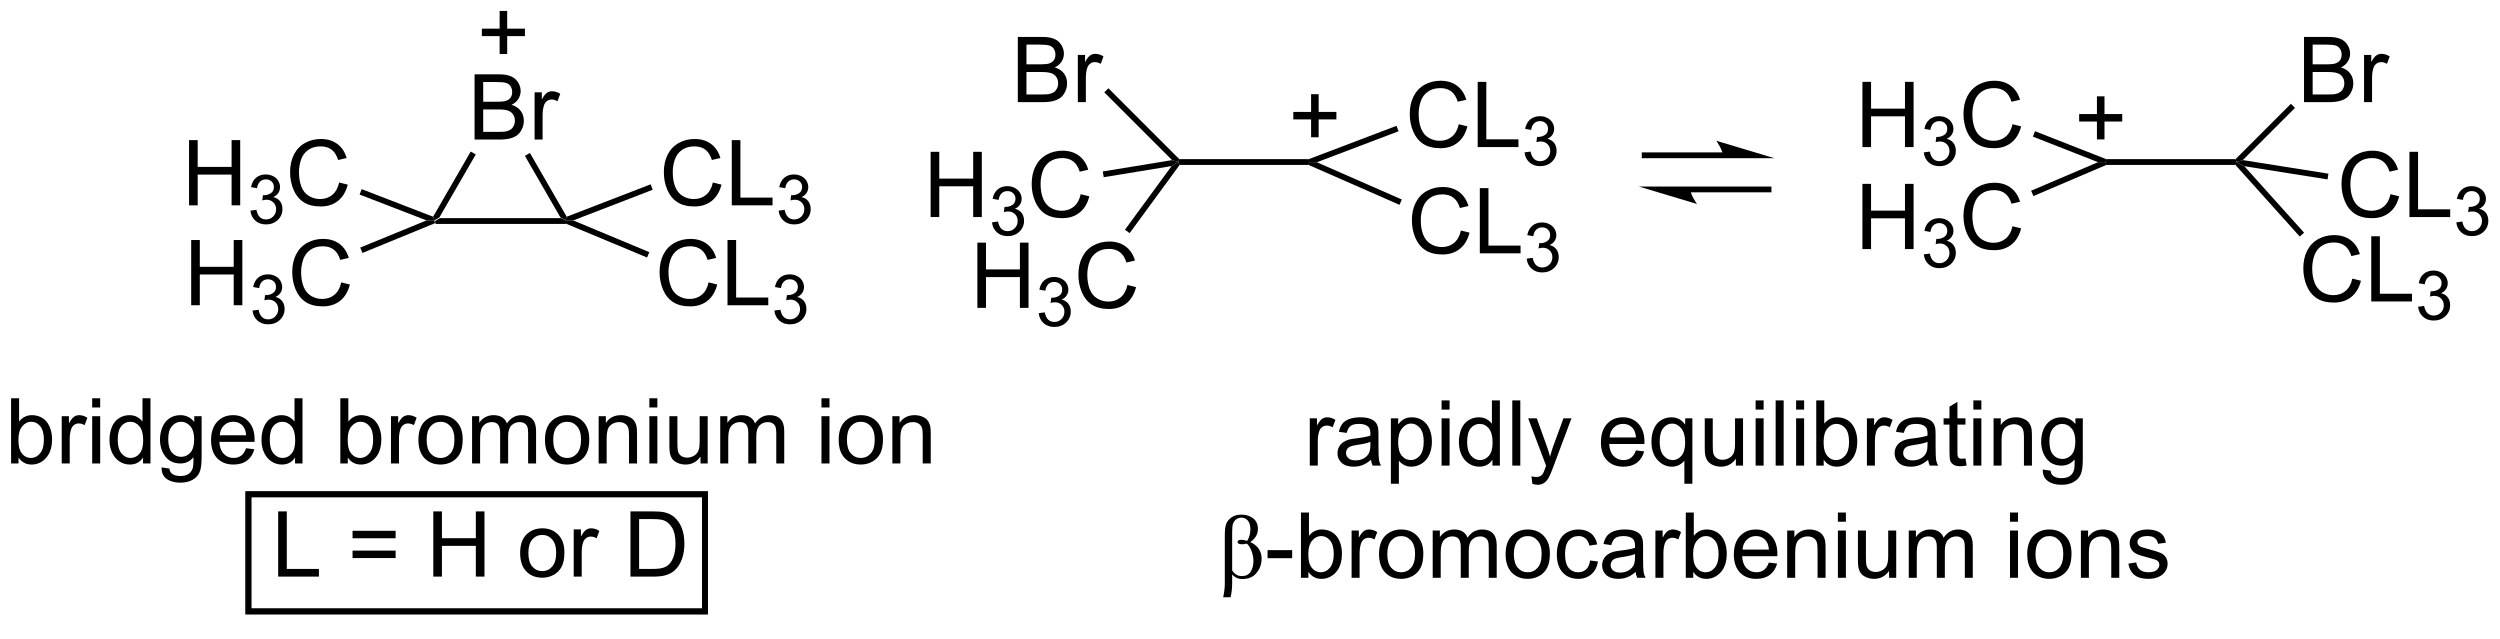 <?xml version="1.0" encoding="UTF-8"?>
<!DOCTYPE svg PUBLIC '-//W3C//DTD SVG 1.0//EN'
          'http://www.w3.org/TR/2001/REC-SVG-20010904/DTD/svg10.dtd'>
<svg stroke-dasharray="none" shape-rendering="auto" xmlns="http://www.w3.org/2000/svg" font-family="'Dialog'" text-rendering="auto" width="90" fill-opacity="1" color-interpolation="auto" color-rendering="auto" preserveAspectRatio="xMidYMid meet" font-size="12px" viewBox="0 0 90 23" fill="black" xmlns:xlink="http://www.w3.org/1999/xlink" stroke="black" image-rendering="auto" stroke-miterlimit="10" stroke-linecap="square" stroke-linejoin="miter" font-style="normal" stroke-width="1" height="23" stroke-dashoffset="0" font-weight="normal" stroke-opacity="1"
><!--Generated by the Batik Graphics2D SVG Generator--><defs id="genericDefs"
  /><g
  ><defs id="defs1"
    ><clipPath clipPathUnits="userSpaceOnUse" id="clipPath1"
      ><path d="M1.171 3.193 L226.907 3.193 L226.907 59.69 L1.171 59.69 L1.171 3.193 Z"
      /></clipPath
      ><clipPath clipPathUnits="userSpaceOnUse" id="clipPath2"
      ><path d="M2.198 52.254 L2.198 107.181 L221.657 107.181 L221.657 52.254 Z"
      /></clipPath
    ></defs
    ><g transform="scale(0.399,0.399) translate(-1.171,-3.193) matrix(1.029,0,0,1.029,-1.09,-50.556)"
    ><path d="M40.388 71.868 L40.337 71.613 L40.779 71.358 L51.404 71.358 L51.846 71.613 L51.795 71.868 Z" stroke="none" clip-path="url(#clipPath2)"
    /></g
    ><g transform="matrix(0.41,0,0,0.41,-0.901,-21.43)"
    ><path d="M18.797 70.298 L18.797 64.571 L19.555 64.571 L19.555 66.923 L22.532 66.923 L22.532 64.571 L23.289 64.571 L23.289 70.298 L22.532 70.298 L22.532 67.597 L19.555 67.597 L19.555 70.298 L18.797 70.298 Z" stroke="none" clip-path="url(#clipPath2)"
    /></g
    ><g transform="matrix(0.41,0,0,0.41,-0.901,-21.43)"
    ><path d="M24.186 70.763 L24.713 70.693 Q24.805 71.142 25.022 71.339 Q25.24 71.537 25.555 71.537 Q25.926 71.537 26.182 71.279 Q26.44 71.021 26.44 70.64 Q26.44 70.277 26.201 70.043 Q25.965 69.806 25.598 69.806 Q25.449 69.806 25.227 69.865 L25.285 69.402 Q25.338 69.408 25.369 69.408 Q25.707 69.408 25.977 69.232 Q26.246 69.056 26.246 68.689 Q26.246 68.4 26.049 68.21 Q25.854 68.019 25.543 68.019 Q25.235 68.019 25.029 68.213 Q24.824 68.406 24.766 68.793 L24.238 68.699 Q24.336 68.168 24.678 67.876 Q25.022 67.585 25.532 67.585 Q25.883 67.585 26.178 67.736 Q26.475 67.886 26.631 68.148 Q26.787 68.408 26.787 68.701 Q26.787 68.98 26.637 69.209 Q26.488 69.437 26.195 69.572 Q26.576 69.66 26.787 69.937 Q26.998 70.213 26.998 70.629 Q26.998 71.191 26.588 71.584 Q26.178 71.974 25.551 71.974 Q24.986 71.974 24.611 71.638 Q24.238 71.3 24.186 70.763 Z" stroke="none" clip-path="url(#clipPath2)"
    /></g
    ><g transform="matrix(0.41,0,0,0.41,-0.901,-21.43)"
    ><path d="M31.974 68.29 L32.732 68.48 Q32.495 69.415 31.875 69.907 Q31.255 70.397 30.362 70.397 Q29.435 70.397 28.854 70.019 Q28.276 69.642 27.971 68.928 Q27.669 68.212 27.669 67.392 Q27.669 66.496 28.01 65.832 Q28.354 65.165 28.984 64.819 Q29.614 64.472 30.372 64.472 Q31.232 64.472 31.818 64.91 Q32.404 65.347 32.635 66.142 L31.888 66.316 Q31.69 65.691 31.31 65.407 Q30.932 65.121 30.357 65.121 Q29.698 65.121 29.253 65.439 Q28.81 65.754 28.63 66.288 Q28.45 66.821 28.45 67.386 Q28.45 68.118 28.664 68.663 Q28.878 69.207 29.325 69.478 Q29.776 69.746 30.299 69.746 Q30.935 69.746 31.375 69.379 Q31.818 69.011 31.974 68.29 Z" stroke="none" clip-path="url(#clipPath2)"
    /></g
    ><g transform="matrix(0.41,0,0,0.41,-0.901,-21.43)"
    ><path d="M40.225 71.297 L40.337 71.613 L39.648 71.621 L33.773 69.352 L33.956 68.876 Z" stroke="none" clip-path="url(#clipPath2)"
    /></g
    ><g transform="matrix(0.41,0,0,0.41,-0.901,-21.43)"
    ><path d="M18.985 79.07 L18.985 73.344 L19.742 73.344 L19.742 75.695 L22.719 75.695 L22.719 73.344 L23.477 73.344 L23.477 79.07 L22.719 79.07 L22.719 76.37 L19.742 76.37 L19.742 79.07 L18.985 79.07 Z" stroke="none" clip-path="url(#clipPath2)"
    /></g
    ><g transform="matrix(0.41,0,0,0.41,-0.901,-21.43)"
    ><path d="M24.373 79.535 L24.901 79.465 Q24.992 79.914 25.209 80.112 Q25.428 80.309 25.742 80.309 Q26.113 80.309 26.369 80.051 Q26.627 79.793 26.627 79.412 Q26.627 79.049 26.389 78.815 Q26.152 78.578 25.785 78.578 Q25.637 78.578 25.414 78.637 L25.473 78.174 Q25.526 78.18 25.557 78.18 Q25.895 78.18 26.164 78.004 Q26.434 77.828 26.434 77.461 Q26.434 77.172 26.236 76.983 Q26.041 76.791 25.731 76.791 Q25.422 76.791 25.217 76.985 Q25.012 77.178 24.953 77.565 L24.426 77.471 Q24.524 76.94 24.865 76.649 Q25.209 76.358 25.719 76.358 Q26.07 76.358 26.365 76.508 Q26.662 76.658 26.819 76.92 Q26.975 77.18 26.975 77.473 Q26.975 77.752 26.824 77.981 Q26.676 78.209 26.383 78.344 Q26.764 78.432 26.975 78.709 Q27.186 78.985 27.186 79.401 Q27.186 79.963 26.776 80.356 Q26.365 80.746 25.738 80.746 Q25.174 80.746 24.799 80.41 Q24.426 80.072 24.373 79.535 Z" stroke="none" clip-path="url(#clipPath2)"
    /></g
    ><g transform="matrix(0.41,0,0,0.41,-0.901,-21.43)"
    ><path d="M32.161 77.062 L32.919 77.252 Q32.682 78.187 32.062 78.68 Q31.443 79.169 30.549 79.169 Q29.622 79.169 29.041 78.791 Q28.463 78.414 28.159 77.7 Q27.857 76.984 27.857 76.164 Q27.857 75.268 28.198 74.604 Q28.541 73.937 29.172 73.591 Q29.802 73.245 30.56 73.245 Q31.419 73.245 32.005 73.682 Q32.591 74.12 32.823 74.914 L32.075 75.088 Q31.878 74.463 31.497 74.18 Q31.12 73.893 30.544 73.893 Q29.885 73.893 29.44 74.211 Q28.997 74.526 28.818 75.06 Q28.638 75.594 28.638 76.159 Q28.638 76.89 28.851 77.435 Q29.065 77.979 29.513 78.25 Q29.963 78.518 30.487 78.518 Q31.122 78.518 31.562 78.151 Q32.005 77.784 32.161 77.062 Z" stroke="none" clip-path="url(#clipPath2)"
    /></g
    ><g transform="matrix(0.41,0,0,0.41,-0.901,-21.43)"
    ><path d="M39.648 71.621 L40.337 71.613 L40.388 71.868 L34.02 74.48 L33.827 74.008 Z" stroke="none" clip-path="url(#clipPath2)"
    /></g
    ><g transform="matrix(0.41,0,0,0.41,-0.901,-21.43)"
    ><path d="M64.791 68.29 L65.549 68.48 Q65.312 69.415 64.692 69.907 Q64.073 70.397 63.179 70.397 Q62.252 70.397 61.672 70.019 Q61.093 69.642 60.789 68.928 Q60.487 68.212 60.487 67.392 Q60.487 66.496 60.828 65.832 Q61.172 65.165 61.802 64.819 Q62.432 64.472 63.19 64.472 Q64.049 64.472 64.635 64.91 Q65.221 65.347 65.453 66.142 L64.705 66.316 Q64.507 65.691 64.127 65.407 Q63.75 65.121 63.174 65.121 Q62.515 65.121 62.07 65.439 Q61.627 65.754 61.448 66.288 Q61.268 66.821 61.268 67.386 Q61.268 68.118 61.481 68.663 Q61.695 69.207 62.143 69.478 Q62.593 69.746 63.117 69.746 Q63.752 69.746 64.192 69.379 Q64.635 69.011 64.791 68.29 ZM66.451 70.298 L66.451 64.571 L67.209 64.571 L67.209 69.621 L70.03 69.621 L70.03 70.298 L66.451 70.298 Z" stroke="none" clip-path="url(#clipPath2)"
    /></g
    ><g transform="matrix(0.41,0,0,0.41,-0.901,-21.43)"
    ><path d="M70.567 70.763 L71.094 70.693 Q71.186 71.142 71.403 71.339 Q71.621 71.537 71.936 71.537 Q72.307 71.537 72.563 71.279 Q72.821 71.021 72.821 70.64 Q72.821 70.277 72.582 70.043 Q72.346 69.806 71.979 69.806 Q71.83 69.806 71.608 69.865 L71.666 69.402 Q71.719 69.408 71.75 69.408 Q72.088 69.408 72.358 69.232 Q72.627 69.056 72.627 68.689 Q72.627 68.4 72.43 68.21 Q72.235 68.019 71.924 68.019 Q71.615 68.019 71.41 68.213 Q71.205 68.406 71.147 68.793 L70.619 68.699 Q70.717 68.168 71.059 67.876 Q71.403 67.585 71.912 67.585 Q72.264 67.585 72.559 67.736 Q72.856 67.886 73.012 68.148 Q73.168 68.408 73.168 68.701 Q73.168 68.98 73.018 69.209 Q72.869 69.437 72.576 69.572 Q72.957 69.66 73.168 69.937 Q73.379 70.213 73.379 70.629 Q73.379 71.191 72.969 71.584 Q72.559 71.974 71.932 71.974 Q71.367 71.974 70.992 71.638 Q70.619 71.3 70.567 70.763 Z" stroke="none" clip-path="url(#clipPath2)"
    /></g
    ><g transform="matrix(0.41,0,0,0.41,-0.901,-21.43)"
    ><path d="M52.531 71.623 L51.846 71.613 L51.958 71.297 L59.326 68.453 L59.51 68.929 Z" stroke="none" clip-path="url(#clipPath2)"
    /></g
    ><g transform="matrix(0.41,0,0,0.41,-0.901,-21.43)"
    ><path d="M64.416 77.062 L65.174 77.252 Q64.937 78.187 64.317 78.68 Q63.698 79.169 62.804 79.169 Q61.877 79.169 61.297 78.791 Q60.718 78.414 60.414 77.7 Q60.112 76.984 60.112 76.164 Q60.112 75.268 60.453 74.604 Q60.797 73.937 61.427 73.591 Q62.057 73.245 62.815 73.245 Q63.674 73.245 64.26 73.682 Q64.846 74.12 65.078 74.914 L64.33 75.088 Q64.132 74.463 63.752 74.18 Q63.375 73.893 62.799 73.893 Q62.14 73.893 61.695 74.211 Q61.252 74.526 61.073 75.06 Q60.893 75.594 60.893 76.159 Q60.893 76.89 61.106 77.435 Q61.32 77.979 61.768 78.25 Q62.218 78.518 62.742 78.518 Q63.377 78.518 63.817 78.151 Q64.26 77.784 64.416 77.062 ZM66.076 79.07 L66.076 73.344 L66.834 73.344 L66.834 78.393 L69.655 78.393 L69.655 79.07 L66.076 79.07 Z" stroke="none" clip-path="url(#clipPath2)"
    /></g
    ><g transform="matrix(0.41,0,0,0.41,-0.901,-21.43)"
    ><path d="M70.192 79.535 L70.719 79.465 Q70.811 79.914 71.028 80.112 Q71.246 80.309 71.561 80.309 Q71.932 80.309 72.188 80.051 Q72.446 79.793 72.446 79.412 Q72.446 79.049 72.207 78.815 Q71.971 78.578 71.604 78.578 Q71.455 78.578 71.233 78.637 L71.291 78.174 Q71.344 78.18 71.375 78.18 Q71.713 78.18 71.983 78.004 Q72.252 77.828 72.252 77.461 Q72.252 77.172 72.055 76.983 Q71.86 76.791 71.549 76.791 Q71.24 76.791 71.035 76.985 Q70.83 77.178 70.772 77.565 L70.244 77.471 Q70.342 76.94 70.684 76.649 Q71.028 76.358 71.537 76.358 Q71.889 76.358 72.184 76.508 Q72.481 76.658 72.637 76.92 Q72.793 77.18 72.793 77.473 Q72.793 77.752 72.643 77.981 Q72.494 78.209 72.201 78.344 Q72.582 78.432 72.793 78.709 Q73.004 78.985 73.004 79.401 Q73.004 79.963 72.594 80.356 Q72.184 80.746 71.557 80.746 Q70.992 80.746 70.617 80.41 Q70.244 80.072 70.192 79.535 Z" stroke="none" clip-path="url(#clipPath2)"
    /></g
    ><g transform="matrix(0.41,0,0,0.41,-0.901,-21.43)"
    ><path d="M51.795 71.868 L51.846 71.613 L52.531 71.623 L59.211 74.409 L59.014 74.88 Z" stroke="none" clip-path="url(#clipPath2)"
    /></g
    ><g transform="matrix(0.41,0,0,0.41,-0.901,-21.43)"
    ><path d="M43.867 64.522 L43.867 58.796 L46.015 58.796 Q46.672 58.796 47.068 58.97 Q47.466 59.142 47.69 59.504 Q47.914 59.866 47.914 60.259 Q47.914 60.627 47.713 60.952 Q47.515 61.275 47.114 61.475 Q47.633 61.627 47.911 61.994 Q48.193 62.361 48.193 62.861 Q48.193 63.265 48.021 63.611 Q47.851 63.955 47.601 64.142 Q47.351 64.33 46.974 64.426 Q46.599 64.522 46.052 64.522 L43.867 64.522 ZM44.625 61.202 L45.864 61.202 Q46.367 61.202 46.586 61.134 Q46.875 61.048 47.021 60.85 Q47.169 60.65 47.169 60.35 Q47.169 60.064 47.031 59.848 Q46.896 59.632 46.64 59.551 Q46.388 59.47 45.771 59.47 L44.625 59.47 L44.625 61.202 ZM44.625 63.845 L46.052 63.845 Q46.419 63.845 46.568 63.819 Q46.828 63.772 47.002 63.663 Q47.179 63.554 47.291 63.345 Q47.406 63.134 47.406 62.861 Q47.406 62.541 47.242 62.306 Q47.078 62.069 46.786 61.973 Q46.497 61.877 45.95 61.877 L44.625 61.877 L44.625 63.845 ZM49.138 64.522 L49.138 60.374 L49.771 60.374 L49.771 61.002 Q50.013 60.562 50.216 60.421 Q50.422 60.28 50.669 60.28 Q51.023 60.28 51.39 60.507 L51.148 61.158 Q50.89 61.007 50.633 61.007 Q50.403 61.007 50.218 61.145 Q50.036 61.283 49.958 61.53 Q49.841 61.905 49.841 62.35 L49.841 64.522 L49.138 64.522 Z" stroke="none" clip-path="url(#clipPath2)"
    /></g
    ><g transform="matrix(0.41,0,0,0.41,-0.901,-21.43)"
    ><path d="M40.779 71.358 L40.337 71.613 L40.225 71.297 L43.53 65.575 L43.972 65.83 Z" stroke="none" clip-path="url(#clipPath2)"
    /></g
    ><g transform="matrix(0.41,0,0,0.41,-0.901,-21.43)"
    ><path d="M51.958 71.297 L51.846 71.613 L51.404 71.358 L48.285 65.954 L48.727 65.699 Z" stroke="none" clip-path="url(#clipPath2)"
    /></g
    ><g transform="matrix(0.41,0,0,0.41,-0.901,-21.43)"
    ><path d="M105.773 66.753 L105.644 66.498 L105.749 66.243 L117.106 66.243 L117.153 66.498 L117.099 66.753 Z" stroke="none" clip-path="url(#clipPath2)"
    /></g
    ><g transform="matrix(0.41,0,0,0.41,-0.901,-21.43)"
    ><path d="M130.285 63.175 L131.043 63.365 Q130.806 64.3 130.186 64.792 Q129.567 65.282 128.673 65.282 Q127.746 65.282 127.165 64.904 Q126.587 64.526 126.283 63.813 Q125.981 63.097 125.981 62.276 Q125.981 61.38 126.322 60.717 Q126.665 60.05 127.296 59.703 Q127.926 59.357 128.684 59.357 Q129.543 59.357 130.129 59.795 Q130.715 60.232 130.947 61.026 L130.199 61.201 Q130.001 60.576 129.621 60.292 Q129.244 60.005 128.668 60.005 Q128.009 60.005 127.564 60.323 Q127.121 60.638 126.942 61.172 Q126.762 61.706 126.762 62.271 Q126.762 63.003 126.975 63.547 Q127.189 64.091 127.637 64.362 Q128.087 64.63 128.611 64.63 Q129.246 64.63 129.686 64.263 Q130.129 63.896 130.285 63.175 ZM131.946 65.183 L131.946 59.456 L132.703 59.456 L132.703 64.505 L135.524 64.505 L135.524 65.183 L131.946 65.183 Z" stroke="none" clip-path="url(#clipPath2)"
    /></g
    ><g transform="matrix(0.41,0,0,0.41,-0.901,-21.43)"
    ><path d="M136.061 65.648 L136.588 65.578 Q136.68 66.027 136.897 66.224 Q137.115 66.421 137.43 66.421 Q137.801 66.421 138.057 66.163 Q138.315 65.906 138.315 65.525 Q138.315 65.162 138.076 64.927 Q137.84 64.691 137.473 64.691 Q137.324 64.691 137.102 64.749 L137.16 64.287 Q137.213 64.292 137.244 64.292 Q137.582 64.292 137.852 64.117 Q138.121 63.941 138.121 63.574 Q138.121 63.285 137.924 63.095 Q137.729 62.904 137.418 62.904 Q137.11 62.904 136.905 63.097 Q136.699 63.29 136.641 63.677 L136.113 63.583 Q136.211 63.052 136.553 62.761 Q136.897 62.47 137.406 62.47 Q137.758 62.47 138.053 62.62 Q138.35 62.771 138.506 63.033 Q138.662 63.292 138.662 63.585 Q138.662 63.865 138.512 64.093 Q138.363 64.322 138.071 64.456 Q138.451 64.544 138.662 64.822 Q138.873 65.097 138.873 65.513 Q138.873 66.076 138.463 66.468 Q138.053 66.859 137.426 66.859 Q136.862 66.859 136.487 66.523 Q136.113 66.185 136.061 65.648 Z" stroke="none" clip-path="url(#clipPath2)"
    /></g
    ><g transform="matrix(0.41,0,0,0.41,-0.901,-21.43)"
    ><path d="M117.826 66.515 L117.153 66.498 L117.106 66.243 L124.818 63.316 L124.999 63.793 Z" stroke="none" clip-path="url(#clipPath2)"
    /></g
    ><g transform="matrix(0.41,0,0,0.41,-0.901,-21.43)"
    ><path d="M130.473 72.506 L131.231 72.696 Q130.994 73.631 130.374 74.123 Q129.754 74.612 128.861 74.612 Q127.934 74.612 127.353 74.235 Q126.775 73.857 126.47 73.144 Q126.168 72.427 126.168 71.607 Q126.168 70.711 126.509 70.047 Q126.853 69.381 127.483 69.034 Q128.113 68.688 128.871 68.688 Q129.731 68.688 130.317 69.125 Q130.903 69.563 131.134 70.357 L130.387 70.532 Q130.189 69.907 129.809 69.623 Q129.431 69.336 128.856 69.336 Q128.197 69.336 127.751 69.654 Q127.309 69.969 127.129 70.503 Q126.949 71.037 126.949 71.602 Q126.949 72.334 127.163 72.878 Q127.376 73.422 127.824 73.693 Q128.275 73.961 128.798 73.961 Q129.434 73.961 129.874 73.594 Q130.317 73.227 130.473 72.506 ZM132.133 74.513 L132.133 68.787 L132.891 68.787 L132.891 73.836 L135.711 73.836 L135.711 74.513 L132.133 74.513 Z" stroke="none" clip-path="url(#clipPath2)"
    /></g
    ><g transform="matrix(0.41,0,0,0.41,-0.901,-21.43)"
    ><path d="M136.248 74.979 L136.776 74.908 Q136.867 75.358 137.084 75.555 Q137.303 75.752 137.617 75.752 Q137.988 75.752 138.244 75.494 Q138.502 75.237 138.502 74.856 Q138.502 74.492 138.264 74.258 Q138.028 74.022 137.66 74.022 Q137.512 74.022 137.289 74.08 L137.348 73.617 Q137.401 73.623 137.432 73.623 Q137.77 73.623 138.039 73.447 Q138.309 73.272 138.309 72.904 Q138.309 72.615 138.112 72.426 Q137.916 72.234 137.606 72.234 Q137.297 72.234 137.092 72.428 Q136.887 72.621 136.828 73.008 L136.301 72.914 Q136.399 72.383 136.74 72.092 Q137.084 71.801 137.594 71.801 Q137.946 71.801 138.24 71.951 Q138.537 72.102 138.694 72.363 Q138.85 72.623 138.85 72.916 Q138.85 73.195 138.699 73.424 Q138.551 73.653 138.258 73.787 Q138.639 73.875 138.85 74.153 Q139.061 74.428 139.061 74.844 Q139.061 75.406 138.651 75.799 Q138.24 76.19 137.613 76.19 Q137.049 76.19 136.674 75.854 Q136.301 75.516 136.248 74.979 Z" stroke="none" clip-path="url(#clipPath2)"
    /></g
    ><g transform="matrix(0.41,0,0,0.41,-0.901,-21.43)"
    ><path d="M117.099 66.753 L117.153 66.498 L117.826 66.515 L125.286 69.787 L125.081 70.254 Z" stroke="none" clip-path="url(#clipPath2)"
    /></g
    ><g transform="matrix(0.41,0,0,0.41,-0.901,-21.43)"
    ><path d="M88.015 79.3 L88.015 73.573 L88.773 73.573 L88.773 75.925 L91.75 75.925 L91.75 73.573 L92.507 73.573 L92.507 79.3 L91.75 79.3 L91.75 76.599 L88.773 76.599 L88.773 79.3 L88.015 79.3 Z" stroke="none" clip-path="url(#clipPath2)"
    /></g
    ><g transform="matrix(0.41,0,0,0.41,-0.901,-21.43)"
    ><path d="M93.404 79.765 L93.931 79.695 Q94.023 80.144 94.24 80.341 Q94.459 80.538 94.773 80.538 Q95.144 80.538 95.4 80.281 Q95.658 80.023 95.658 79.642 Q95.658 79.279 95.419 79.044 Q95.183 78.808 94.816 78.808 Q94.668 78.808 94.445 78.867 L94.504 78.404 Q94.556 78.41 94.587 78.41 Q94.925 78.41 95.195 78.234 Q95.464 78.058 95.464 77.691 Q95.464 77.402 95.267 77.212 Q95.072 77.021 94.761 77.021 Q94.453 77.021 94.248 77.214 Q94.043 77.408 93.984 77.794 L93.457 77.701 Q93.554 77.169 93.896 76.878 Q94.24 76.587 94.75 76.587 Q95.101 76.587 95.396 76.738 Q95.693 76.888 95.849 77.15 Q96.005 77.41 96.005 77.703 Q96.005 77.982 95.855 78.21 Q95.707 78.439 95.414 78.574 Q95.794 78.662 96.005 78.939 Q96.216 79.214 96.216 79.63 Q96.216 80.193 95.806 80.585 Q95.396 80.976 94.769 80.976 Q94.205 80.976 93.83 80.64 Q93.457 80.302 93.404 79.765 Z" stroke="none" clip-path="url(#clipPath2)"
    /></g
    ><g transform="matrix(0.41,0,0,0.41,-0.901,-21.43)"
    ><path d="M101.192 77.292 L101.95 77.482 Q101.713 78.417 101.093 78.909 Q100.473 79.399 99.58 79.399 Q98.653 79.399 98.072 79.021 Q97.494 78.644 97.189 77.93 Q96.887 77.214 96.887 76.394 Q96.887 75.498 97.228 74.834 Q97.572 74.167 98.202 73.821 Q98.833 73.474 99.59 73.474 Q100.45 73.474 101.036 73.912 Q101.622 74.349 101.853 75.144 L101.106 75.318 Q100.908 74.693 100.528 74.409 Q100.15 74.123 99.575 74.123 Q98.916 74.123 98.471 74.44 Q98.028 74.755 97.848 75.289 Q97.668 75.823 97.668 76.388 Q97.668 77.12 97.882 77.664 Q98.096 78.209 98.543 78.48 Q98.994 78.748 99.517 78.748 Q100.153 78.748 100.593 78.38 Q101.036 78.013 101.192 77.292 Z" stroke="none" clip-path="url(#clipPath2)"
    /></g
    ><g transform="matrix(0.41,0,0,0.41,-0.901,-21.43)"
    ><path d="M105.069 66.851 L105.644 66.498 L105.773 66.753 L101.386 72.739 L100.975 72.438 Z" stroke="none" clip-path="url(#clipPath2)"
    /></g
    ><g transform="matrix(0.41,0,0,0.41,-0.901,-21.43)"
    ><path d="M83.912 71.326 L83.912 65.599 L84.67 65.599 L84.67 67.951 L87.647 67.951 L87.647 65.599 L88.404 65.599 L88.404 71.326 L87.647 71.326 L87.647 68.625 L84.67 68.625 L84.67 71.326 L83.912 71.326 Z" stroke="none" clip-path="url(#clipPath2)"
    /></g
    ><g transform="matrix(0.41,0,0,0.41,-0.901,-21.43)"
    ><path d="M89.301 71.791 L89.828 71.721 Q89.92 72.17 90.137 72.367 Q90.356 72.565 90.67 72.565 Q91.041 72.565 91.297 72.307 Q91.555 72.049 91.555 71.668 Q91.555 71.305 91.317 71.07 Q91.08 70.834 90.713 70.834 Q90.565 70.834 90.342 70.893 L90.401 70.43 Q90.453 70.436 90.485 70.436 Q90.822 70.436 91.092 70.26 Q91.362 70.084 91.362 69.717 Q91.362 69.428 91.164 69.238 Q90.969 69.047 90.658 69.047 Q90.35 69.047 90.145 69.24 Q89.94 69.434 89.881 69.82 L89.354 69.727 Q89.451 69.195 89.793 68.904 Q90.137 68.613 90.647 68.613 Q90.998 68.613 91.293 68.764 Q91.59 68.914 91.746 69.176 Q91.903 69.436 91.903 69.729 Q91.903 70.008 91.752 70.237 Q91.604 70.465 91.311 70.6 Q91.692 70.688 91.903 70.965 Q92.114 71.24 92.114 71.656 Q92.114 72.219 91.703 72.612 Q91.293 73.002 90.666 73.002 Q90.102 73.002 89.727 72.666 Q89.354 72.328 89.301 71.791 Z" stroke="none" clip-path="url(#clipPath2)"
    /></g
    ><g transform="matrix(0.41,0,0,0.41,-0.901,-21.43)"
    ><path d="M97.089 69.318 L97.847 69.508 Q97.61 70.443 96.99 70.935 Q96.37 71.425 95.477 71.425 Q94.55 71.425 93.969 71.047 Q93.391 70.67 93.087 69.956 Q92.784 69.24 92.784 68.42 Q92.784 67.524 93.126 66.86 Q93.469 66.193 94.1 65.847 Q94.73 65.5 95.488 65.5 Q96.347 65.5 96.933 65.938 Q97.519 66.375 97.751 67.17 L97.003 67.344 Q96.805 66.719 96.425 66.435 Q96.047 66.149 95.472 66.149 Q94.813 66.149 94.368 66.466 Q93.925 66.782 93.745 67.316 Q93.566 67.849 93.566 68.414 Q93.566 69.146 93.779 69.691 Q93.993 70.235 94.441 70.506 Q94.891 70.774 95.415 70.774 Q96.05 70.774 96.49 70.407 Q96.933 70.039 97.089 69.318 Z" stroke="none" clip-path="url(#clipPath2)"
    /></g
    ><g transform="matrix(0.41,0,0,0.41,-0.901,-21.43)"
    ><path d="M105.112 66.327 L105.644 66.498 L105.069 66.851 L99.111 67.827 L99.028 67.324 Z" stroke="none" clip-path="url(#clipPath2)"
    /></g
    ><g transform="matrix(0.41,0,0,0.41,-0.901,-21.43)"
    ><path d="M91.567 61.237 L91.567 55.511 L93.715 55.511 Q94.372 55.511 94.767 55.685 Q95.166 55.857 95.39 56.219 Q95.614 56.581 95.614 56.974 Q95.614 57.342 95.413 57.667 Q95.215 57.99 94.814 58.191 Q95.333 58.342 95.611 58.709 Q95.892 59.076 95.892 59.576 Q95.892 59.98 95.721 60.326 Q95.551 60.67 95.301 60.857 Q95.051 61.045 94.674 61.141 Q94.299 61.237 93.752 61.237 L91.567 61.237 ZM92.325 57.917 L93.564 57.917 Q94.067 57.917 94.286 57.849 Q94.575 57.764 94.721 57.566 Q94.869 57.365 94.869 57.066 Q94.869 56.779 94.731 56.563 Q94.596 56.347 94.34 56.266 Q94.088 56.185 93.471 56.185 L92.325 56.185 L92.325 57.917 ZM92.325 60.56 L93.752 60.56 Q94.119 60.56 94.267 60.534 Q94.528 60.487 94.702 60.378 Q94.879 60.269 94.991 60.06 Q95.106 59.849 95.106 59.576 Q95.106 59.256 94.942 59.021 Q94.778 58.784 94.486 58.688 Q94.197 58.592 93.65 58.592 L92.325 58.592 L92.325 60.56 ZM96.838 61.237 L96.838 57.089 L97.471 57.089 L97.471 57.717 Q97.713 57.277 97.916 57.136 Q98.122 56.995 98.369 56.995 Q98.723 56.995 99.09 57.222 L98.848 57.873 Q98.59 57.722 98.333 57.722 Q98.103 57.722 97.918 57.86 Q97.736 57.998 97.658 58.245 Q97.541 58.62 97.541 59.066 L97.541 61.237 L96.838 61.237 Z" stroke="none" clip-path="url(#clipPath2)"
    /></g
    ><g transform="matrix(0.41,0,0,0.41,-0.901,-21.43)"
    ><path d="M105.749 66.243 L105.644 66.498 L105.112 66.327 L99.161 60.379 L99.522 60.018 Z" stroke="none" clip-path="url(#clipPath2)"
    /></g
    ><g transform="matrix(0.41,0,0,0.41,-0.901,-21.43)"
    ><path d="M198.488 66.243 L198.593 66.498 L198.48 66.753 L187.137 66.753 L187.085 66.498 L187.133 66.243 Z" stroke="none" clip-path="url(#clipPath2)"
    /></g
    ><g transform="matrix(0.41,0,0,0.41,-0.901,-21.43)"
    ><path d="M165.728 65.183 L165.728 59.456 L166.486 59.456 L166.486 61.808 L169.463 61.808 L169.463 59.456 L170.22 59.456 L170.22 65.183 L169.463 65.183 L169.463 62.482 L166.486 62.482 L166.486 65.183 L165.728 65.183 Z" stroke="none" clip-path="url(#clipPath2)"
    /></g
    ><g transform="matrix(0.41,0,0,0.41,-0.901,-21.43)"
    ><path d="M171.117 65.648 L171.644 65.578 Q171.736 66.027 171.953 66.224 Q172.172 66.421 172.486 66.421 Q172.857 66.421 173.113 66.163 Q173.371 65.906 173.371 65.525 Q173.371 65.162 173.133 64.927 Q172.896 64.691 172.529 64.691 Q172.381 64.691 172.158 64.749 L172.217 64.287 Q172.269 64.292 172.301 64.292 Q172.638 64.292 172.908 64.117 Q173.178 63.941 173.178 63.574 Q173.178 63.285 172.98 63.095 Q172.785 62.904 172.474 62.904 Q172.166 62.904 171.961 63.097 Q171.756 63.29 171.697 63.677 L171.17 63.583 Q171.267 63.052 171.609 62.761 Q171.953 62.47 172.463 62.47 Q172.814 62.47 173.109 62.62 Q173.406 62.771 173.562 63.033 Q173.719 63.292 173.719 63.585 Q173.719 63.865 173.568 64.093 Q173.42 64.322 173.127 64.456 Q173.508 64.544 173.719 64.822 Q173.929 65.097 173.929 65.513 Q173.929 66.076 173.519 66.468 Q173.109 66.859 172.482 66.859 Q171.918 66.859 171.543 66.523 Q171.17 66.185 171.117 65.648 Z" stroke="none" clip-path="url(#clipPath2)"
    /></g
    ><g transform="matrix(0.41,0,0,0.41,-0.901,-21.43)"
    ><path d="M178.905 63.175 L179.663 63.365 Q179.426 64.3 178.806 64.792 Q178.186 65.282 177.293 65.282 Q176.366 65.282 175.785 64.904 Q175.207 64.526 174.902 63.813 Q174.6 63.097 174.6 62.276 Q174.6 61.38 174.941 60.717 Q175.285 60.05 175.916 59.703 Q176.546 59.357 177.304 59.357 Q178.163 59.357 178.749 59.795 Q179.335 60.232 179.566 61.026 L178.819 61.201 Q178.621 60.576 178.241 60.292 Q177.863 60.005 177.288 60.005 Q176.629 60.005 176.184 60.323 Q175.741 60.638 175.561 61.172 Q175.382 61.706 175.382 62.271 Q175.382 63.003 175.595 63.547 Q175.809 64.091 176.257 64.362 Q176.707 64.63 177.231 64.63 Q177.866 64.63 178.306 64.263 Q178.749 63.896 178.905 63.175 Z" stroke="none" clip-path="url(#clipPath2)"
    /></g
    ><g transform="matrix(0.41,0,0,0.41,-0.901,-21.43)"
    ><path d="M187.133 66.243 L187.085 66.498 L186.412 66.508 L180.695 64.264 L180.882 63.789 Z" stroke="none" clip-path="url(#clipPath2)"
    /></g
    ><g transform="matrix(0.41,0,0,0.41,-0.901,-21.43)"
    ><path d="M165.728 74.138 L165.728 68.412 L166.486 68.412 L166.486 70.763 L169.463 70.763 L169.463 68.412 L170.22 68.412 L170.22 74.138 L169.463 74.138 L169.463 71.438 L166.486 71.438 L166.486 74.138 L165.728 74.138 Z" stroke="none" clip-path="url(#clipPath2)"
    /></g
    ><g transform="matrix(0.41,0,0,0.41,-0.901,-21.43)"
    ><path d="M171.117 74.604 L171.644 74.533 Q171.736 74.983 171.953 75.18 Q172.172 75.377 172.486 75.377 Q172.857 75.377 173.113 75.119 Q173.371 74.862 173.371 74.481 Q173.371 74.117 173.133 73.883 Q172.896 73.647 172.529 73.647 Q172.381 73.647 172.158 73.705 L172.217 73.242 Q172.269 73.248 172.301 73.248 Q172.638 73.248 172.908 73.072 Q173.178 72.897 173.178 72.529 Q173.178 72.24 172.98 72.051 Q172.785 71.859 172.474 71.859 Q172.166 71.859 171.961 72.053 Q171.756 72.246 171.697 72.633 L171.17 72.539 Q171.267 72.008 171.609 71.717 Q171.953 71.426 172.463 71.426 Q172.814 71.426 173.109 71.576 Q173.406 71.727 173.562 71.988 Q173.719 72.248 173.719 72.541 Q173.719 72.82 173.568 73.049 Q173.42 73.278 173.127 73.412 Q173.508 73.5 173.719 73.778 Q173.929 74.053 173.929 74.469 Q173.929 75.031 173.519 75.424 Q173.109 75.815 172.482 75.815 Q171.918 75.815 171.543 75.479 Q171.17 75.141 171.117 74.604 Z" stroke="none" clip-path="url(#clipPath2)"
    /></g
    ><g transform="matrix(0.41,0,0,0.41,-0.901,-21.43)"
    ><path d="M178.905 72.131 L179.663 72.321 Q179.426 73.256 178.806 73.748 Q178.186 74.237 177.293 74.237 Q176.366 74.237 175.785 73.86 Q175.207 73.482 174.902 72.769 Q174.6 72.052 174.6 71.232 Q174.6 70.336 174.941 69.672 Q175.285 69.006 175.916 68.659 Q176.546 68.313 177.304 68.313 Q178.163 68.313 178.749 68.75 Q179.335 69.188 179.566 69.982 L178.819 70.157 Q178.621 69.532 178.241 69.248 Q177.863 68.961 177.288 68.961 Q176.629 68.961 176.184 69.279 Q175.741 69.594 175.561 70.128 Q175.382 70.662 175.382 71.227 Q175.382 71.959 175.595 72.503 Q175.809 73.047 176.257 73.318 Q176.707 73.586 177.231 73.586 Q177.866 73.586 178.306 73.219 Q178.749 72.852 178.905 72.131 Z" stroke="none" clip-path="url(#clipPath2)"
    /></g
    ><g transform="matrix(0.41,0,0,0.41,-0.901,-21.43)"
    ><path d="M186.412 66.508 L187.085 66.498 L187.137 66.753 L180.74 69.484 L180.54 69.014 Z" stroke="none" clip-path="url(#clipPath2)"
    /></g
    ><g transform="matrix(0.41,0,0,0.41,-0.901,-21.43)"
    ><path d="M208.744 76.73 L209.502 76.92 Q209.265 77.855 208.646 78.347 Q208.026 78.836 207.132 78.836 Q206.206 78.836 205.625 78.459 Q205.047 78.081 204.742 77.368 Q204.44 76.651 204.44 75.831 Q204.44 74.935 204.781 74.271 Q205.125 73.605 205.755 73.258 Q206.385 72.912 207.143 72.912 Q208.002 72.912 208.588 73.349 Q209.174 73.787 209.406 74.581 L208.659 74.755 Q208.461 74.13 208.081 73.847 Q207.703 73.56 207.127 73.56 Q206.469 73.56 206.023 73.878 Q205.581 74.193 205.401 74.727 Q205.221 75.261 205.221 75.826 Q205.221 76.558 205.435 77.102 Q205.648 77.646 206.096 77.917 Q206.547 78.185 207.07 78.185 Q207.706 78.185 208.146 77.818 Q208.588 77.451 208.744 76.73 ZM210.405 78.737 L210.405 73.011 L211.162 73.011 L211.162 78.06 L213.983 78.06 L213.983 78.737 L210.405 78.737 Z" stroke="none" clip-path="url(#clipPath2)"
    /></g
    ><g transform="matrix(0.41,0,0,0.41,-0.901,-21.43)"
    ><path d="M214.52 79.203 L215.047 79.132 Q215.139 79.581 215.356 79.779 Q215.575 79.976 215.889 79.976 Q216.26 79.976 216.516 79.718 Q216.774 79.46 216.774 79.079 Q216.774 78.716 216.536 78.482 Q216.299 78.246 215.932 78.246 Q215.784 78.246 215.561 78.304 L215.62 77.841 Q215.672 77.847 215.704 77.847 Q216.041 77.847 216.311 77.671 Q216.581 77.496 216.581 77.128 Q216.581 76.839 216.383 76.65 Q216.188 76.458 215.877 76.458 Q215.569 76.458 215.364 76.652 Q215.159 76.845 215.1 77.232 L214.573 77.138 Q214.67 76.607 215.012 76.316 Q215.356 76.025 215.866 76.025 Q216.217 76.025 216.512 76.175 Q216.809 76.326 216.965 76.587 Q217.121 76.847 217.121 77.14 Q217.121 77.419 216.971 77.648 Q216.823 77.876 216.53 78.011 Q216.911 78.099 217.121 78.376 Q217.333 78.652 217.333 79.068 Q217.333 79.63 216.922 80.023 Q216.512 80.413 215.885 80.413 Q215.321 80.413 214.946 80.078 Q214.573 79.74 214.52 79.203 Z" stroke="none" clip-path="url(#clipPath2)"
    /></g
    ><g transform="matrix(0.41,0,0,0.41,-0.901,-21.43)"
    ><path d="M198.48 66.753 L198.593 66.498 L199.264 66.863 L204.507 72.698 L204.127 73.039 Z" stroke="none" clip-path="url(#clipPath2)"
    /></g
    ><g transform="matrix(0.41,0,0,0.41,-0.901,-21.43)"
    ><path d="M212.097 69.318 L212.855 69.508 Q212.618 70.443 211.999 70.935 Q211.379 71.425 210.485 71.425 Q209.558 71.425 208.978 71.047 Q208.399 70.67 208.095 69.956 Q207.793 69.24 207.793 68.42 Q207.793 67.524 208.134 66.86 Q208.478 66.193 209.108 65.847 Q209.738 65.5 210.496 65.5 Q211.355 65.5 211.941 65.938 Q212.527 66.375 212.759 67.17 L212.012 67.344 Q211.814 66.719 211.433 66.435 Q211.056 66.149 210.48 66.149 Q209.821 66.149 209.376 66.466 Q208.933 66.782 208.754 67.316 Q208.574 67.849 208.574 68.414 Q208.574 69.146 208.787 69.691 Q209.001 70.235 209.449 70.506 Q209.899 70.774 210.423 70.774 Q211.058 70.774 211.499 70.407 Q211.941 70.039 212.097 69.318 ZM213.758 71.326 L213.758 65.599 L214.515 65.599 L214.515 70.649 L217.336 70.649 L217.336 71.326 L213.758 71.326 Z" stroke="none" clip-path="url(#clipPath2)"
    /></g
    ><g transform="matrix(0.41,0,0,0.41,-0.901,-21.43)"
    ><path d="M217.873 71.791 L218.4 71.721 Q218.492 72.17 218.709 72.367 Q218.928 72.565 219.242 72.565 Q219.613 72.565 219.869 72.307 Q220.127 72.049 220.127 71.668 Q220.127 71.305 219.888 71.07 Q219.652 70.834 219.285 70.834 Q219.137 70.834 218.914 70.893 L218.972 70.43 Q219.025 70.436 219.056 70.436 Q219.394 70.436 219.664 70.26 Q219.933 70.084 219.933 69.717 Q219.933 69.428 219.736 69.238 Q219.541 69.047 219.23 69.047 Q218.922 69.047 218.717 69.24 Q218.512 69.434 218.453 69.82 L217.926 69.727 Q218.023 69.195 218.365 68.904 Q218.709 68.613 219.219 68.613 Q219.57 68.613 219.865 68.764 Q220.162 68.914 220.318 69.176 Q220.474 69.436 220.474 69.729 Q220.474 70.008 220.324 70.237 Q220.176 70.465 219.883 70.6 Q220.263 70.688 220.474 70.965 Q220.685 71.24 220.685 71.656 Q220.685 72.219 220.275 72.612 Q219.865 73.002 219.238 73.002 Q218.674 73.002 218.299 72.666 Q217.926 72.328 217.873 71.791 Z" stroke="none" clip-path="url(#clipPath2)"
    /></g
    ><g transform="matrix(0.41,0,0,0.41,-0.901,-21.43)"
    ><path d="M199.264 66.863 L198.593 66.498 L199.128 66.325 L206.647 67.518 L206.567 68.022 Z" stroke="none" clip-path="url(#clipPath2)"
    /></g
    ><g transform="matrix(0.41,0,0,0.41,-0.901,-21.43)"
    ><path d="M204.502 61.237 L204.502 55.511 L206.651 55.511 Q207.307 55.511 207.703 55.685 Q208.101 55.857 208.325 56.219 Q208.549 56.581 208.549 56.974 Q208.549 57.342 208.349 57.667 Q208.151 57.99 207.75 58.191 Q208.268 58.342 208.547 58.709 Q208.828 59.076 208.828 59.576 Q208.828 59.98 208.656 60.326 Q208.487 60.67 208.237 60.857 Q207.987 61.045 207.609 61.141 Q207.234 61.237 206.687 61.237 L204.502 61.237 ZM205.26 57.917 L206.5 57.917 Q207.002 57.917 207.221 57.849 Q207.51 57.764 207.656 57.566 Q207.804 57.365 207.804 57.066 Q207.804 56.779 207.666 56.563 Q207.531 56.347 207.276 56.266 Q207.023 56.185 206.406 56.185 L205.26 56.185 L205.26 57.917 ZM205.26 60.56 L206.687 60.56 Q207.054 60.56 207.203 60.534 Q207.463 60.487 207.638 60.378 Q207.815 60.269 207.927 60.06 Q208.041 59.849 208.041 59.576 Q208.041 59.256 207.877 59.021 Q207.713 58.784 207.422 58.688 Q207.132 58.592 206.586 58.592 L205.26 58.592 L205.26 60.56 ZM209.773 61.237 L209.773 57.089 L210.406 57.089 L210.406 57.717 Q210.648 57.277 210.851 57.136 Q211.057 56.995 211.304 56.995 Q211.659 56.995 212.026 57.222 L211.784 57.873 Q211.526 57.722 211.268 57.722 Q211.039 57.722 210.854 57.86 Q210.672 57.998 210.594 58.245 Q210.476 58.62 210.476 59.066 L210.476 61.237 L209.773 61.237 Z" stroke="none" clip-path="url(#clipPath2)"
    /></g
    ><g transform="matrix(0.41,0,0,0.41,-0.901,-21.43)"
    ><path d="M199.128 66.325 L198.593 66.498 L198.488 66.243 L203.35 61.381 L203.71 61.742 Z" stroke="none" clip-path="url(#clipPath2)"
    /></g
    ><g transform="matrix(0.41,0,0,0.41,-0.901,-21.43)"
    ><path d="M153.53 65.647 L146.609 65.647 L146.353 65.647 L146.353 66.157 L146.609 66.157 L153.53 66.157 L153.785 66.157 L153.785 65.647 L153.53 65.647 ZM157.995 66.157 L152.892 64.626 C152.892 64.626 153.53 65.487 153.53 66.157 ZM157.484 68.647 L150.563 68.647 L150.308 68.647 L150.308 69.157 L150.563 69.157 L157.484 69.157 L157.739 69.157 L157.739 68.647 L157.484 68.647 ZM146.098 68.647 L151.201 70.178 C151.201 70.178 150.563 69.317 150.563 68.647 Z" stroke="none" clip-path="url(#clipPath2)"
    /></g
    ><g transform="matrix(0.41,0,0,0.41,-0.901,-21.43)"
    ><path d="M3.824 92.963 L3.171 92.963 L3.171 87.237 L3.874 87.237 L3.874 89.278 Q4.319 88.721 5.012 88.721 Q5.394 88.721 5.736 88.875 Q6.077 89.028 6.298 89.31 Q6.519 89.588 6.644 89.984 Q6.769 90.377 6.769 90.825 Q6.769 91.893 6.241 92.476 Q5.715 93.057 4.975 93.057 Q4.241 93.057 3.824 92.442 L3.824 92.963 ZM3.816 90.856 Q3.816 91.604 4.019 91.935 Q4.35 92.479 4.918 92.479 Q5.379 92.479 5.715 92.078 Q6.051 91.677 6.051 90.885 Q6.051 90.073 5.728 89.687 Q5.405 89.299 4.949 89.299 Q4.488 89.299 4.152 89.7 Q3.816 90.099 3.816 90.856 ZM7.617 92.963 L7.617 88.815 L8.25 88.815 L8.25 89.442 Q8.492 89.002 8.695 88.862 Q8.901 88.721 9.148 88.721 Q9.503 88.721 9.87 88.948 L9.628 89.599 Q9.37 89.448 9.112 89.448 Q8.883 89.448 8.698 89.586 Q8.516 89.724 8.438 89.971 Q8.32 90.346 8.32 90.791 L8.32 92.963 L7.617 92.963 ZM10.292 88.044 L10.292 87.237 L10.995 87.237 L10.995 88.044 L10.292 88.044 ZM10.292 92.963 L10.292 88.815 L10.995 88.815 L10.995 92.963 L10.292 92.963 ZM14.757 92.963 L14.757 92.44 Q14.363 93.057 13.598 93.057 Q13.1 93.057 12.684 92.784 Q12.27 92.51 12.04 92.021 Q11.811 91.528 11.811 90.893 Q11.811 90.271 12.017 89.765 Q12.225 89.26 12.639 88.992 Q13.053 88.721 13.566 88.721 Q13.941 88.721 14.233 88.88 Q14.527 89.036 14.71 89.291 L14.71 87.237 L15.41 87.237 L15.41 92.963 L14.757 92.963 ZM12.535 90.893 Q12.535 91.69 12.871 92.086 Q13.207 92.479 13.663 92.479 Q14.124 92.479 14.447 92.101 Q14.77 91.724 14.77 90.95 Q14.77 90.099 14.441 89.7 Q14.113 89.302 13.632 89.302 Q13.163 89.302 12.848 89.685 Q12.535 90.067 12.535 90.893 ZM16.385 93.307 L17.07 93.409 Q17.112 93.726 17.307 93.87 Q17.57 94.065 18.023 94.065 Q18.51 94.065 18.776 93.87 Q19.042 93.674 19.135 93.323 Q19.19 93.109 19.188 92.419 Q18.727 92.963 18.039 92.963 Q17.182 92.963 16.713 92.346 Q16.245 91.729 16.245 90.864 Q16.245 90.271 16.458 89.771 Q16.674 89.268 17.083 88.995 Q17.492 88.721 18.042 88.721 Q18.776 88.721 19.253 89.315 L19.253 88.815 L19.901 88.815 L19.901 92.401 Q19.901 93.37 19.703 93.773 Q19.508 94.18 19.078 94.414 Q18.651 94.648 18.026 94.648 Q17.284 94.648 16.826 94.312 Q16.37 93.979 16.385 93.307 ZM16.969 90.815 Q16.969 91.63 17.292 92.005 Q17.617 92.38 18.104 92.38 Q18.588 92.38 18.917 92.008 Q19.245 91.635 19.245 90.838 Q19.245 90.075 18.906 89.69 Q18.57 89.302 18.094 89.302 Q17.625 89.302 17.297 89.685 Q16.969 90.065 16.969 90.815 ZM23.803 91.627 L24.53 91.716 Q24.358 92.354 23.892 92.706 Q23.428 93.057 22.707 93.057 Q21.796 93.057 21.262 92.497 Q20.73 91.935 20.73 90.924 Q20.73 89.877 21.27 89.299 Q21.809 88.721 22.668 88.721 Q23.499 88.721 24.025 89.289 Q24.553 89.854 24.553 90.88 Q24.553 90.942 24.551 91.067 L21.457 91.067 Q21.496 91.752 21.842 92.117 Q22.191 92.479 22.71 92.479 Q23.098 92.479 23.371 92.276 Q23.645 92.073 23.803 91.627 ZM21.496 90.489 L23.811 90.489 Q23.764 89.966 23.546 89.706 Q23.21 89.299 22.676 89.299 Q22.191 89.299 21.861 89.625 Q21.53 89.948 21.496 90.489 ZM28.104 92.963 L28.104 92.44 Q27.711 93.057 26.945 93.057 Q26.448 93.057 26.031 92.784 Q25.617 92.51 25.388 92.021 Q25.159 91.528 25.159 90.893 Q25.159 90.271 25.364 89.765 Q25.573 89.26 25.987 88.992 Q26.401 88.721 26.914 88.721 Q27.289 88.721 27.581 88.88 Q27.875 89.036 28.057 89.291 L28.057 87.237 L28.758 87.237 L28.758 92.963 L28.104 92.963 ZM25.883 90.893 Q25.883 91.69 26.219 92.086 Q26.555 92.479 27.01 92.479 Q27.471 92.479 27.794 92.101 Q28.117 91.724 28.117 90.95 Q28.117 90.099 27.789 89.7 Q27.461 89.302 26.979 89.302 Q26.51 89.302 26.195 89.685 Q25.883 90.067 25.883 90.893 ZM32.734 92.963 L32.081 92.963 L32.081 87.237 L32.784 87.237 L32.784 89.278 Q33.229 88.721 33.922 88.721 Q34.305 88.721 34.646 88.875 Q34.987 89.028 35.208 89.31 Q35.43 89.588 35.555 89.984 Q35.68 90.377 35.68 90.825 Q35.68 91.893 35.151 92.476 Q34.625 93.057 33.885 93.057 Q33.151 93.057 32.734 92.442 L32.734 92.963 ZM32.727 90.856 Q32.727 91.604 32.93 91.935 Q33.26 92.479 33.828 92.479 Q34.289 92.479 34.625 92.078 Q34.961 91.677 34.961 90.885 Q34.961 90.073 34.638 89.687 Q34.315 89.299 33.859 89.299 Q33.398 89.299 33.062 89.7 Q32.727 90.099 32.727 90.856 ZM36.527 92.963 L36.527 88.815 L37.16 88.815 L37.16 89.442 Q37.402 89.002 37.605 88.862 Q37.811 88.721 38.059 88.721 Q38.413 88.721 38.78 88.948 L38.538 89.599 Q38.28 89.448 38.022 89.448 Q37.793 89.448 37.608 89.586 Q37.426 89.724 37.348 89.971 Q37.23 90.346 37.23 90.791 L37.23 92.963 L36.527 92.963 ZM38.936 90.888 Q38.936 89.737 39.577 89.182 Q40.113 88.721 40.882 88.721 Q41.738 88.721 42.28 89.281 Q42.824 89.841 42.824 90.831 Q42.824 91.63 42.582 92.091 Q42.342 92.549 41.884 92.805 Q41.426 93.057 40.882 93.057 Q40.012 93.057 39.473 92.5 Q38.936 91.94 38.936 90.888 ZM39.66 90.888 Q39.66 91.685 40.007 92.083 Q40.355 92.479 40.882 92.479 Q41.405 92.479 41.751 92.081 Q42.1 91.682 42.1 90.864 Q42.1 90.096 41.751 89.7 Q41.402 89.302 40.882 89.302 Q40.355 89.302 40.007 89.698 Q39.66 90.091 39.66 90.888 ZM43.648 92.963 L43.648 88.815 L44.276 88.815 L44.276 89.396 Q44.471 89.091 44.794 88.906 Q45.12 88.721 45.534 88.721 Q45.995 88.721 46.289 88.914 Q46.586 89.104 46.706 89.448 Q47.198 88.721 47.987 88.721 Q48.604 88.721 48.935 89.062 Q49.268 89.403 49.268 90.114 L49.268 92.963 L48.57 92.963 L48.57 90.349 Q48.57 89.927 48.5 89.742 Q48.432 89.557 48.253 89.445 Q48.073 89.331 47.831 89.331 Q47.393 89.331 47.104 89.622 Q46.815 89.911 46.815 90.552 L46.815 92.963 L46.112 92.963 L46.112 90.268 Q46.112 89.799 45.94 89.565 Q45.768 89.331 45.378 89.331 Q45.081 89.331 44.828 89.487 Q44.578 89.643 44.464 89.945 Q44.352 90.245 44.352 90.81 L44.352 92.963 L43.648 92.963 ZM50.049 90.888 Q50.049 89.737 50.69 89.182 Q51.227 88.721 51.995 88.721 Q52.852 88.721 53.393 89.281 Q53.938 89.841 53.938 90.831 Q53.938 91.63 53.695 92.091 Q53.456 92.549 52.997 92.805 Q52.539 93.057 51.995 93.057 Q51.125 93.057 50.586 92.5 Q50.049 91.94 50.049 90.888 ZM50.773 90.888 Q50.773 91.685 51.12 92.083 Q51.469 92.479 51.995 92.479 Q52.518 92.479 52.864 92.081 Q53.214 91.682 53.214 90.864 Q53.214 90.096 52.864 89.7 Q52.516 89.302 51.995 89.302 Q51.469 89.302 51.12 89.698 Q50.773 90.091 50.773 90.888 ZM54.762 92.963 L54.762 88.815 L55.395 88.815 L55.395 89.403 Q55.85 88.721 56.715 88.721 Q57.09 88.721 57.402 88.856 Q57.717 88.989 57.874 89.208 Q58.03 89.427 58.092 89.729 Q58.132 89.924 58.132 90.411 L58.132 92.963 L57.428 92.963 L57.428 90.44 Q57.428 90.01 57.345 89.797 Q57.264 89.583 57.056 89.458 Q56.848 89.331 56.566 89.331 Q56.116 89.331 55.79 89.617 Q55.465 89.901 55.465 90.698 L55.465 92.963 L54.762 92.963 ZM59.214 88.044 L59.214 87.237 L59.917 87.237 L59.917 88.044 L59.214 88.044 ZM59.214 92.963 L59.214 88.815 L59.917 88.815 L59.917 92.963 L59.214 92.963 ZM63.707 92.963 L63.707 92.354 Q63.223 93.057 62.389 93.057 Q62.022 93.057 61.704 92.916 Q61.387 92.776 61.23 92.562 Q61.077 92.349 61.014 92.041 Q60.973 91.833 60.973 91.385 L60.973 88.815 L61.676 88.815 L61.676 91.114 Q61.676 91.666 61.717 91.856 Q61.785 92.135 61.999 92.294 Q62.215 92.45 62.53 92.45 Q62.848 92.45 63.124 92.289 Q63.402 92.127 63.517 91.849 Q63.632 91.567 63.632 91.036 L63.632 88.815 L64.335 88.815 L64.335 92.963 L63.707 92.963 ZM65.438 92.963 L65.438 88.815 L66.065 88.815 L66.065 89.396 Q66.26 89.091 66.583 88.906 Q66.909 88.721 67.323 88.721 Q67.784 88.721 68.078 88.914 Q68.375 89.104 68.495 89.448 Q68.987 88.721 69.776 88.721 Q70.393 88.721 70.724 89.062 Q71.057 89.403 71.057 90.114 L71.057 92.963 L70.359 92.963 L70.359 90.349 Q70.359 89.927 70.289 89.742 Q70.221 89.557 70.042 89.445 Q69.862 89.331 69.62 89.331 Q69.182 89.331 68.893 89.622 Q68.604 89.911 68.604 90.552 L68.604 92.963 L67.901 92.963 L67.901 90.268 Q67.901 89.799 67.729 89.565 Q67.557 89.331 67.167 89.331 Q66.87 89.331 66.617 89.487 Q66.367 89.643 66.253 89.945 Q66.141 90.245 66.141 90.81 L66.141 92.963 L65.438 92.963 ZM74.327 88.044 L74.327 87.237 L75.03 87.237 L75.03 88.044 L74.327 88.044 ZM74.327 92.963 L74.327 88.815 L75.03 88.815 L75.03 92.963 L74.327 92.963 ZM75.838 90.888 Q75.838 89.737 76.479 89.182 Q77.016 88.721 77.784 88.721 Q78.641 88.721 79.182 89.281 Q79.727 89.841 79.727 90.831 Q79.727 91.63 79.484 92.091 Q79.245 92.549 78.786 92.805 Q78.328 93.057 77.784 93.057 Q76.914 93.057 76.375 92.5 Q75.838 91.94 75.838 90.888 ZM76.562 90.888 Q76.562 91.685 76.909 92.083 Q77.258 92.479 77.784 92.479 Q78.307 92.479 78.654 92.081 Q79.003 91.682 79.003 90.864 Q79.003 90.096 78.654 89.7 Q78.305 89.302 77.784 89.302 Q77.258 89.302 76.909 89.698 Q76.562 90.091 76.562 90.888 ZM80.551 92.963 L80.551 88.815 L81.184 88.815 L81.184 89.403 Q81.639 88.721 82.504 88.721 Q82.879 88.721 83.191 88.856 Q83.507 88.989 83.663 89.208 Q83.819 89.427 83.882 89.729 Q83.921 89.924 83.921 90.411 L83.921 92.963 L83.217 92.963 L83.217 90.44 Q83.217 90.01 83.134 89.797 Q83.053 89.583 82.845 89.458 Q82.637 89.331 82.355 89.331 Q81.905 89.331 81.579 89.617 Q81.254 89.901 81.254 90.698 L81.254 92.963 L80.551 92.963 Z" stroke="none" clip-path="url(#clipPath2)"
    /></g
    ><g transform="matrix(0.41,0,0,0.41,-0.901,-21.43)"
    ><path d="M117.203 93.151 L117.203 89.002 L117.836 89.002 L117.836 89.63 Q118.078 89.19 118.281 89.049 Q118.487 88.909 118.734 88.909 Q119.088 88.909 119.456 89.135 L119.213 89.786 Q118.956 89.635 118.698 89.635 Q118.469 89.635 118.284 89.773 Q118.102 89.911 118.023 90.159 Q117.906 90.534 117.906 90.979 L117.906 93.151 L117.203 93.151 ZM122.581 92.638 Q122.19 92.971 121.828 93.109 Q121.469 93.245 121.055 93.245 Q120.37 93.245 120.003 92.911 Q119.635 92.575 119.635 92.057 Q119.635 91.752 119.773 91.5 Q119.914 91.247 120.138 91.096 Q120.362 90.942 120.643 90.864 Q120.852 90.81 121.268 90.76 Q122.12 90.659 122.523 90.518 Q122.526 90.372 122.526 90.333 Q122.526 89.903 122.328 89.729 Q122.057 89.489 121.526 89.489 Q121.031 89.489 120.794 89.664 Q120.557 89.838 120.445 90.278 L119.758 90.185 Q119.852 89.745 120.065 89.474 Q120.281 89.2 120.688 89.055 Q121.094 88.909 121.628 88.909 Q122.159 88.909 122.49 89.034 Q122.823 89.159 122.979 89.349 Q123.135 89.536 123.198 89.825 Q123.234 90.005 123.234 90.474 L123.234 91.411 Q123.234 92.393 123.279 92.653 Q123.323 92.911 123.456 93.151 L122.721 93.151 Q122.612 92.932 122.581 92.638 ZM122.523 91.067 Q122.141 91.224 121.375 91.333 Q120.94 91.396 120.76 91.474 Q120.581 91.552 120.482 91.703 Q120.385 91.854 120.385 92.036 Q120.385 92.317 120.599 92.505 Q120.812 92.692 121.221 92.692 Q121.628 92.692 121.943 92.515 Q122.26 92.338 122.409 92.028 Q122.523 91.791 122.523 91.325 L122.523 91.067 ZM124.324 94.742 L124.324 89.002 L124.965 89.002 L124.965 89.541 Q125.191 89.224 125.475 89.067 Q125.762 88.909 126.168 88.909 Q126.699 88.909 127.106 89.182 Q127.512 89.456 127.718 89.953 Q127.926 90.45 127.926 91.044 Q127.926 91.682 127.697 92.192 Q127.468 92.7 127.033 92.974 Q126.598 93.245 126.116 93.245 Q125.764 93.245 125.486 93.096 Q125.207 92.948 125.027 92.721 L125.027 94.742 L124.324 94.742 ZM124.96 91.099 Q124.96 91.901 125.283 92.284 Q125.608 92.666 126.069 92.666 Q126.538 92.666 126.871 92.271 Q127.207 91.872 127.207 91.041 Q127.207 90.247 126.879 89.854 Q126.553 89.458 126.1 89.458 Q125.652 89.458 125.306 89.88 Q124.96 90.299 124.96 91.099 ZM128.776 88.231 L128.776 87.424 L129.479 87.424 L129.479 88.231 L128.776 88.231 ZM128.776 93.151 L128.776 89.002 L129.479 89.002 L129.479 93.151 L128.776 93.151 ZM133.241 93.151 L133.241 92.627 Q132.848 93.245 132.082 93.245 Q131.585 93.245 131.168 92.971 Q130.754 92.698 130.525 92.208 Q130.296 91.716 130.296 91.081 Q130.296 90.458 130.501 89.953 Q130.71 89.448 131.124 89.18 Q131.538 88.909 132.051 88.909 Q132.426 88.909 132.718 89.067 Q133.012 89.224 133.194 89.479 L133.194 87.424 L133.894 87.424 L133.894 93.151 L133.241 93.151 ZM131.019 91.081 Q131.019 91.877 131.356 92.273 Q131.691 92.666 132.147 92.666 Q132.608 92.666 132.931 92.289 Q133.254 91.911 133.254 91.138 Q133.254 90.286 132.926 89.888 Q132.598 89.489 132.116 89.489 Q131.647 89.489 131.332 89.872 Q131.019 90.255 131.019 91.081 ZM134.984 93.151 L134.984 87.424 L135.688 87.424 L135.688 93.151 L134.984 93.151 ZM136.746 94.75 L136.668 94.088 Q136.897 94.151 137.069 94.151 Q137.303 94.151 137.444 94.073 Q137.585 93.995 137.676 93.854 Q137.741 93.75 137.889 93.331 Q137.91 93.273 137.952 93.159 L136.379 89.002 L137.137 89.002 L137.999 91.403 Q138.168 91.862 138.301 92.364 Q138.421 91.88 138.59 91.419 L139.475 89.002 L140.178 89.002 L138.6 93.221 Q138.348 93.906 138.207 94.164 Q138.019 94.51 137.777 94.672 Q137.535 94.836 137.199 94.836 Q136.996 94.836 136.746 94.75 ZM145.839 91.815 L146.565 91.903 Q146.393 92.541 145.927 92.893 Q145.464 93.245 144.742 93.245 Q143.831 93.245 143.297 92.685 Q142.766 92.122 142.766 91.112 Q142.766 90.065 143.305 89.487 Q143.844 88.909 144.703 88.909 Q145.534 88.909 146.06 89.476 Q146.589 90.041 146.589 91.067 Q146.589 91.13 146.586 91.255 L143.492 91.255 Q143.531 91.94 143.878 92.305 Q144.227 92.666 144.745 92.666 Q145.133 92.666 145.406 92.463 Q145.68 92.26 145.839 91.815 ZM143.531 90.677 L145.846 90.677 Q145.799 90.153 145.581 89.893 Q145.245 89.487 144.711 89.487 Q144.227 89.487 143.896 89.812 Q143.565 90.135 143.531 90.677 ZM150.093 94.742 L150.093 92.708 Q149.928 92.94 149.634 93.094 Q149.34 93.245 149.006 93.245 Q148.269 93.245 147.736 92.656 Q147.202 92.065 147.202 91.036 Q147.202 90.411 147.418 89.916 Q147.637 89.419 148.048 89.164 Q148.46 88.909 148.952 88.909 Q149.723 88.909 150.163 89.557 L150.163 89.002 L150.796 89.002 L150.796 94.742 L150.093 94.742 ZM147.926 91.065 Q147.926 91.864 148.262 92.265 Q148.598 92.666 149.066 92.666 Q149.514 92.666 149.837 92.286 Q150.163 91.903 150.163 91.127 Q150.163 90.299 149.822 89.883 Q149.481 89.463 149.019 89.463 Q148.561 89.463 148.244 89.851 Q147.926 90.239 147.926 91.065 ZM154.617 93.151 L154.617 92.541 Q154.133 93.245 153.299 93.245 Q152.932 93.245 152.615 93.104 Q152.297 92.963 152.141 92.75 Q151.987 92.536 151.924 92.229 Q151.883 92.021 151.883 91.573 L151.883 89.002 L152.586 89.002 L152.586 91.302 Q152.586 91.854 152.628 92.044 Q152.695 92.323 152.909 92.481 Q153.125 92.638 153.44 92.638 Q153.758 92.638 154.034 92.476 Q154.312 92.315 154.427 92.036 Q154.542 91.755 154.542 91.224 L154.542 89.002 L155.245 89.002 L155.245 93.151 L154.617 93.151 ZM156.35 88.231 L156.35 87.424 L157.053 87.424 L157.053 88.231 L156.35 88.231 ZM156.35 93.151 L156.35 89.002 L157.053 89.002 L157.053 93.151 L156.35 93.151 ZM158.109 93.151 L158.109 87.424 L158.812 87.424 L158.812 93.151 L158.109 93.151 ZM159.905 88.231 L159.905 87.424 L160.608 87.424 L160.608 88.231 L159.905 88.231 ZM159.905 93.151 L159.905 89.002 L160.608 89.002 L160.608 93.151 L159.905 93.151 ZM162.328 93.151 L161.674 93.151 L161.674 87.424 L162.378 87.424 L162.378 89.466 Q162.823 88.909 163.516 88.909 Q163.898 88.909 164.24 89.062 Q164.581 89.216 164.802 89.497 Q165.023 89.776 165.148 90.172 Q165.273 90.565 165.273 91.013 Q165.273 92.081 164.745 92.664 Q164.219 93.245 163.479 93.245 Q162.745 93.245 162.328 92.63 L162.328 93.151 ZM162.32 91.044 Q162.32 91.791 162.523 92.122 Q162.854 92.666 163.422 92.666 Q163.883 92.666 164.219 92.265 Q164.555 91.864 164.555 91.073 Q164.555 90.26 164.232 89.875 Q163.909 89.487 163.453 89.487 Q162.992 89.487 162.656 89.888 Q162.32 90.286 162.32 91.044 ZM166.121 93.151 L166.121 89.002 L166.754 89.002 L166.754 89.63 Q166.996 89.19 167.199 89.049 Q167.405 88.909 167.652 88.909 Q168.006 88.909 168.374 89.135 L168.131 89.786 Q167.874 89.635 167.616 89.635 Q167.387 89.635 167.202 89.773 Q167.019 89.911 166.941 90.159 Q166.824 90.534 166.824 90.979 L166.824 93.151 L166.121 93.151 ZM171.499 92.638 Q171.108 92.971 170.746 93.109 Q170.387 93.245 169.973 93.245 Q169.288 93.245 168.921 92.911 Q168.553 92.575 168.553 92.057 Q168.553 91.752 168.691 91.5 Q168.832 91.247 169.056 91.096 Q169.28 90.942 169.561 90.864 Q169.769 90.81 170.186 90.76 Q171.038 90.659 171.441 90.518 Q171.444 90.372 171.444 90.333 Q171.444 89.903 171.246 89.729 Q170.975 89.489 170.444 89.489 Q169.949 89.489 169.712 89.664 Q169.475 89.838 169.363 90.278 L168.676 90.185 Q168.769 89.745 168.983 89.474 Q169.199 89.2 169.606 89.055 Q170.012 88.909 170.546 88.909 Q171.077 88.909 171.408 89.034 Q171.741 89.159 171.897 89.349 Q172.053 89.536 172.116 89.825 Q172.152 90.005 172.152 90.474 L172.152 91.411 Q172.152 92.393 172.197 92.653 Q172.241 92.911 172.374 93.151 L171.639 93.151 Q171.53 92.932 171.499 92.638 ZM171.441 91.067 Q171.059 91.224 170.293 91.333 Q169.858 91.396 169.678 91.474 Q169.499 91.552 169.4 91.703 Q169.303 91.854 169.303 92.036 Q169.303 92.317 169.517 92.505 Q169.731 92.692 170.139 92.692 Q170.546 92.692 170.861 92.515 Q171.178 92.338 171.327 92.028 Q171.441 91.791 171.441 91.325 L171.441 91.067 ZM174.776 92.521 L174.878 93.143 Q174.581 93.206 174.346 93.206 Q173.964 93.206 173.753 93.086 Q173.542 92.963 173.456 92.765 Q173.37 92.567 173.37 91.935 L173.37 89.549 L172.854 89.549 L172.854 89.002 L173.37 89.002 L173.37 87.974 L174.07 87.552 L174.07 89.002 L174.776 89.002 L174.776 89.549 L174.07 89.549 L174.07 91.974 Q174.07 92.276 174.107 92.362 Q174.143 92.448 174.227 92.5 Q174.312 92.549 174.469 92.549 Q174.586 92.549 174.776 92.521 ZM175.468 88.231 L175.468 87.424 L176.171 87.424 L176.171 88.231 L175.468 88.231 ZM175.468 93.151 L175.468 89.002 L176.171 89.002 L176.171 93.151 L175.468 93.151 ZM177.242 93.151 L177.242 89.002 L177.875 89.002 L177.875 89.591 Q178.331 88.909 179.195 88.909 Q179.57 88.909 179.883 89.044 Q180.198 89.177 180.354 89.396 Q180.51 89.614 180.573 89.916 Q180.612 90.112 180.612 90.599 L180.612 93.151 L179.909 93.151 L179.909 90.627 Q179.909 90.198 179.826 89.984 Q179.745 89.771 179.536 89.646 Q179.328 89.518 179.047 89.518 Q178.596 89.518 178.271 89.805 Q177.945 90.088 177.945 90.885 L177.945 93.151 L177.242 93.151 ZM181.561 93.495 L182.246 93.596 Q182.288 93.914 182.483 94.057 Q182.746 94.252 183.199 94.252 Q183.686 94.252 183.952 94.057 Q184.218 93.862 184.311 93.51 Q184.366 93.297 184.363 92.606 Q183.902 93.151 183.215 93.151 Q182.358 93.151 181.889 92.534 Q181.421 91.916 181.421 91.052 Q181.421 90.458 181.634 89.958 Q181.85 89.456 182.259 89.182 Q182.668 88.909 183.218 88.909 Q183.952 88.909 184.428 89.502 L184.428 89.002 L185.077 89.002 L185.077 92.588 Q185.077 93.557 184.879 93.961 Q184.684 94.367 184.254 94.601 Q183.827 94.836 183.202 94.836 Q182.46 94.836 182.001 94.5 Q181.546 94.166 181.561 93.495 ZM182.144 91.002 Q182.144 91.817 182.468 92.192 Q182.793 92.567 183.28 92.567 Q183.764 92.567 184.093 92.195 Q184.421 91.823 184.421 91.026 Q184.421 90.263 184.082 89.877 Q183.746 89.489 183.269 89.489 Q182.801 89.489 182.473 89.872 Q182.144 90.252 182.144 91.002 Z" stroke="none" clip-path="url(#clipPath2)"
    /></g
    ><g transform="matrix(0.41,0,0,0.41,-0.901,-21.43)"
    ><path d="M110.246 104.712 L109.6 104.712 Q109.741 104.053 109.741 103.516 L109.741 99.261 Q109.741 98.597 109.861 98.274 Q109.98 97.949 110.324 97.701 Q110.671 97.454 111.191 97.454 Q111.808 97.454 112.228 97.779 Q112.647 98.105 112.647 98.707 Q112.647 99.41 111.98 99.86 Q112.975 100.329 112.975 101.332 Q112.975 101.878 112.712 102.311 Q112.449 102.743 112.103 102.928 Q111.756 103.11 111.277 103.11 Q110.73 103.11 110.387 102.699 L110.387 103.428 Q110.387 104.178 110.246 104.712 ZM110.387 102.347 Q110.691 102.852 111.238 102.852 Q111.764 102.852 112.009 102.467 Q112.256 102.082 112.256 101.532 Q112.256 101.11 112.095 100.67 Q111.933 100.23 111.678 100.001 Q111.444 100.058 111.256 100.058 Q110.863 100.058 110.863 99.852 Q110.863 99.665 111.194 99.665 Q111.402 99.665 111.71 99.759 Q111.988 99.29 111.988 98.738 Q111.988 98.246 111.769 97.985 Q111.553 97.722 111.207 97.722 Q110.928 97.722 110.73 97.878 Q110.535 98.035 110.46 98.253 Q110.387 98.47 110.387 98.962 L110.387 102.347 Z" stroke="none" clip-path="url(#clipPath2)"
    /></g
    ><g transform="matrix(0.41,0,0,0.41,-0.901,-21.43)"
    ><path d="M113.496 101.282 L113.496 100.574 L115.655 100.574 L115.655 101.282 L113.496 101.282 ZM117.082 103.001 L116.428 103.001 L116.428 97.274 L117.131 97.274 L117.131 99.316 Q117.577 98.759 118.269 98.759 Q118.652 98.759 118.993 98.912 Q119.335 99.066 119.556 99.347 Q119.777 99.626 119.902 100.022 Q120.027 100.415 120.027 100.863 Q120.027 101.93 119.499 102.514 Q118.973 103.095 118.233 103.095 Q117.499 103.095 117.082 102.48 L117.082 103.001 ZM117.074 100.894 Q117.074 101.641 117.277 101.972 Q117.608 102.516 118.176 102.516 Q118.637 102.516 118.973 102.115 Q119.308 101.714 119.308 100.923 Q119.308 100.11 118.986 99.725 Q118.663 99.337 118.207 99.337 Q117.746 99.337 117.41 99.738 Q117.074 100.136 117.074 100.894 ZM120.875 103.001 L120.875 98.852 L121.508 98.852 L121.508 99.48 Q121.75 99.04 121.953 98.899 Q122.159 98.759 122.406 98.759 Q122.76 98.759 123.127 98.985 L122.885 99.636 Q122.627 99.485 122.37 99.485 Q122.141 99.485 121.956 99.623 Q121.773 99.761 121.695 100.009 Q121.578 100.384 121.578 100.829 L121.578 103.001 L120.875 103.001 ZM123.284 100.925 Q123.284 99.774 123.924 99.22 Q124.461 98.759 125.229 98.759 Q126.086 98.759 126.627 99.319 Q127.172 99.878 127.172 100.868 Q127.172 101.668 126.93 102.128 Q126.69 102.587 126.232 102.842 Q125.773 103.095 125.229 103.095 Q124.359 103.095 123.82 102.537 Q123.284 101.977 123.284 100.925 ZM124.008 100.925 Q124.008 101.722 124.354 102.121 Q124.703 102.516 125.229 102.516 Q125.752 102.516 126.099 102.118 Q126.448 101.72 126.448 100.902 Q126.448 100.134 126.099 99.738 Q125.75 99.339 125.229 99.339 Q124.703 99.339 124.354 99.735 Q124.008 100.128 124.008 100.925 ZM127.996 103.001 L127.996 98.852 L128.624 98.852 L128.624 99.433 Q128.819 99.128 129.142 98.944 Q129.467 98.759 129.881 98.759 Q130.342 98.759 130.637 98.951 Q130.934 99.141 131.053 99.485 Q131.546 98.759 132.334 98.759 Q132.952 98.759 133.282 99.1 Q133.616 99.441 133.616 100.152 L133.616 103.001 L132.918 103.001 L132.918 100.386 Q132.918 99.964 132.848 99.779 Q132.78 99.595 132.6 99.483 Q132.421 99.368 132.178 99.368 Q131.741 99.368 131.452 99.66 Q131.163 99.949 131.163 100.589 L131.163 103.001 L130.459 103.001 L130.459 100.305 Q130.459 99.837 130.288 99.602 Q130.116 99.368 129.725 99.368 Q129.428 99.368 129.176 99.524 Q128.926 99.68 128.811 99.983 Q128.699 100.282 128.699 100.847 L128.699 103.001 L127.996 103.001 ZM134.397 100.925 Q134.397 99.774 135.038 99.22 Q135.574 98.759 136.342 98.759 Q137.199 98.759 137.741 99.319 Q138.285 99.878 138.285 100.868 Q138.285 101.668 138.043 102.128 Q137.803 102.587 137.345 102.842 Q136.887 103.095 136.342 103.095 Q135.473 103.095 134.934 102.537 Q134.397 101.977 134.397 100.925 ZM135.121 100.925 Q135.121 101.722 135.467 102.121 Q135.816 102.516 136.342 102.516 Q136.866 102.516 137.212 102.118 Q137.561 101.72 137.561 100.902 Q137.561 100.134 137.212 99.738 Q136.863 99.339 136.342 99.339 Q135.816 99.339 135.467 99.735 Q135.121 100.128 135.121 100.925 ZM141.815 101.48 L142.508 101.571 Q142.393 102.285 141.927 102.691 Q141.461 103.095 140.781 103.095 Q139.93 103.095 139.411 102.537 Q138.893 101.98 138.893 100.941 Q138.893 100.269 139.114 99.766 Q139.339 99.261 139.794 99.011 Q140.25 98.759 140.784 98.759 Q141.461 98.759 141.891 99.1 Q142.32 99.441 142.44 100.071 L141.758 100.175 Q141.659 99.759 141.411 99.548 Q141.164 99.337 140.812 99.337 Q140.281 99.337 139.948 99.717 Q139.617 100.097 139.617 100.923 Q139.617 101.759 139.937 102.139 Q140.258 102.516 140.773 102.516 Q141.187 102.516 141.464 102.264 Q141.742 102.009 141.815 101.48 ZM145.815 102.488 Q145.424 102.821 145.062 102.959 Q144.703 103.095 144.289 103.095 Q143.604 103.095 143.237 102.761 Q142.87 102.425 142.87 101.907 Q142.87 101.602 143.008 101.35 Q143.148 101.097 143.372 100.946 Q143.596 100.793 143.877 100.714 Q144.086 100.66 144.502 100.61 Q145.354 100.509 145.758 100.368 Q145.76 100.222 145.76 100.183 Q145.76 99.753 145.562 99.579 Q145.292 99.339 144.76 99.339 Q144.266 99.339 144.029 99.514 Q143.792 99.688 143.68 100.128 L142.992 100.035 Q143.086 99.595 143.299 99.324 Q143.516 99.05 143.922 98.904 Q144.328 98.759 144.862 98.759 Q145.393 98.759 145.724 98.884 Q146.057 99.009 146.214 99.199 Q146.37 99.386 146.432 99.675 Q146.469 99.855 146.469 100.324 L146.469 101.261 Q146.469 102.243 146.513 102.503 Q146.557 102.761 146.69 103.001 L145.956 103.001 Q145.846 102.782 145.815 102.488 ZM145.758 100.918 Q145.375 101.074 144.609 101.183 Q144.174 101.246 143.995 101.324 Q143.815 101.402 143.716 101.553 Q143.62 101.704 143.62 101.886 Q143.62 102.168 143.833 102.355 Q144.047 102.543 144.456 102.543 Q144.862 102.543 145.177 102.365 Q145.495 102.188 145.643 101.878 Q145.758 101.641 145.758 101.175 L145.758 100.918 ZM147.551 103.001 L147.551 98.852 L148.184 98.852 L148.184 99.48 Q148.426 99.04 148.629 98.899 Q148.834 98.759 149.082 98.759 Q149.436 98.759 149.803 98.985 L149.561 99.636 Q149.303 99.485 149.046 99.485 Q148.816 99.485 148.631 99.623 Q148.449 99.761 148.371 100.009 Q148.254 100.384 148.254 100.829 L148.254 103.001 L147.551 103.001 ZM150.871 103.001 L150.217 103.001 L150.217 97.274 L150.921 97.274 L150.921 99.316 Q151.366 98.759 152.059 98.759 Q152.441 98.759 152.782 98.912 Q153.124 99.066 153.345 99.347 Q153.566 99.626 153.691 100.022 Q153.816 100.415 153.816 100.863 Q153.816 101.93 153.288 102.514 Q152.762 103.095 152.022 103.095 Q151.288 103.095 150.871 102.48 L150.871 103.001 ZM150.863 100.894 Q150.863 101.641 151.066 101.972 Q151.397 102.516 151.965 102.516 Q152.426 102.516 152.762 102.115 Q153.098 101.714 153.098 100.923 Q153.098 100.11 152.775 99.725 Q152.452 99.337 151.996 99.337 Q151.535 99.337 151.199 99.738 Q150.863 100.136 150.863 100.894 ZM157.51 101.665 L158.237 101.753 Q158.065 102.391 157.599 102.743 Q157.135 103.095 156.414 103.095 Q155.502 103.095 154.969 102.535 Q154.437 101.972 154.437 100.962 Q154.437 99.915 154.976 99.337 Q155.516 98.759 156.375 98.759 Q157.206 98.759 157.732 99.326 Q158.26 99.891 158.26 100.918 Q158.26 100.98 158.258 101.105 L155.164 101.105 Q155.203 101.79 155.549 102.154 Q155.898 102.516 156.417 102.516 Q156.805 102.516 157.078 102.313 Q157.351 102.11 157.51 101.665 ZM155.203 100.527 L157.518 100.527 Q157.471 100.003 157.252 99.743 Q156.917 99.337 156.383 99.337 Q155.898 99.337 155.568 99.662 Q155.237 99.985 155.203 100.527 ZM159.121 103.001 L159.121 98.852 L159.754 98.852 L159.754 99.441 Q160.209 98.759 161.074 98.759 Q161.449 98.759 161.762 98.894 Q162.077 99.027 162.233 99.246 Q162.389 99.464 162.452 99.766 Q162.491 99.962 162.491 100.449 L162.491 103.001 L161.788 103.001 L161.788 100.477 Q161.788 100.048 161.704 99.834 Q161.624 99.621 161.415 99.496 Q161.207 99.368 160.926 99.368 Q160.475 99.368 160.15 99.654 Q159.824 99.938 159.824 100.735 L159.824 103.001 L159.121 103.001 ZM163.573 98.082 L163.573 97.274 L164.276 97.274 L164.276 98.082 L163.573 98.082 ZM163.573 103.001 L163.573 98.852 L164.276 98.852 L164.276 103.001 L163.573 103.001 ZM168.066 103.001 L168.066 102.391 Q167.582 103.095 166.749 103.095 Q166.381 103.095 166.064 102.954 Q165.746 102.813 165.59 102.6 Q165.436 102.386 165.374 102.079 Q165.332 101.871 165.332 101.423 L165.332 98.852 L166.035 98.852 L166.035 101.152 Q166.035 101.704 166.077 101.894 Q166.144 102.173 166.358 102.332 Q166.574 102.488 166.889 102.488 Q167.207 102.488 167.483 102.326 Q167.762 102.165 167.876 101.886 Q167.991 101.605 167.991 101.074 L167.991 98.852 L168.694 98.852 L168.694 103.001 L168.066 103.001 ZM169.797 103.001 L169.797 98.852 L170.424 98.852 L170.424 99.433 Q170.62 99.128 170.943 98.944 Q171.268 98.759 171.682 98.759 Q172.143 98.759 172.437 98.951 Q172.734 99.141 172.854 99.485 Q173.346 98.759 174.135 98.759 Q174.752 98.759 175.083 99.1 Q175.417 99.441 175.417 100.152 L175.417 103.001 L174.719 103.001 L174.719 100.386 Q174.719 99.964 174.648 99.779 Q174.581 99.595 174.401 99.483 Q174.221 99.368 173.979 99.368 Q173.542 99.368 173.252 99.66 Q172.964 99.949 172.964 100.589 L172.964 103.001 L172.26 103.001 L172.26 100.305 Q172.26 99.837 172.089 99.602 Q171.917 99.368 171.526 99.368 Q171.229 99.368 170.976 99.524 Q170.726 99.68 170.612 99.983 Q170.5 100.282 170.5 100.847 L170.5 103.001 L169.797 103.001 ZM178.686 98.082 L178.686 97.274 L179.389 97.274 L179.389 98.082 L178.686 98.082 ZM178.686 103.001 L178.686 98.852 L179.389 98.852 L179.389 103.001 L178.686 103.001 ZM180.198 100.925 Q180.198 99.774 180.839 99.22 Q181.375 98.759 182.143 98.759 Q183 98.759 183.542 99.319 Q184.086 99.878 184.086 100.868 Q184.086 101.668 183.844 102.128 Q183.604 102.587 183.146 102.842 Q182.687 103.095 182.143 103.095 Q181.273 103.095 180.734 102.537 Q180.198 101.977 180.198 100.925 ZM180.922 100.925 Q180.922 101.722 181.268 102.121 Q181.617 102.516 182.143 102.516 Q182.667 102.516 183.013 102.118 Q183.362 101.72 183.362 100.902 Q183.362 100.134 183.013 99.738 Q182.664 99.339 182.143 99.339 Q181.617 99.339 181.268 99.735 Q180.922 100.128 180.922 100.925 ZM184.91 103.001 L184.91 98.852 L185.543 98.852 L185.543 99.441 Q185.999 98.759 186.863 98.759 Q187.238 98.759 187.551 98.894 Q187.866 99.027 188.022 99.246 Q188.178 99.464 188.241 99.766 Q188.28 99.962 188.28 100.449 L188.28 103.001 L187.577 103.001 L187.577 100.477 Q187.577 100.048 187.493 99.834 Q187.413 99.621 187.204 99.496 Q186.996 99.368 186.715 99.368 Q186.264 99.368 185.939 99.654 Q185.613 99.938 185.613 100.735 L185.613 103.001 L184.91 103.001 ZM189.078 101.761 L189.773 101.652 Q189.831 102.071 190.099 102.295 Q190.367 102.516 190.846 102.516 Q191.331 102.516 191.565 102.319 Q191.799 102.121 191.799 101.855 Q191.799 101.618 191.594 101.48 Q191.448 101.386 190.875 101.243 Q190.101 101.048 189.802 100.904 Q189.502 100.761 189.349 100.511 Q189.195 100.259 189.195 99.954 Q189.195 99.675 189.32 99.441 Q189.448 99.204 189.667 99.048 Q189.831 98.925 190.114 98.842 Q190.398 98.759 190.721 98.759 Q191.211 98.759 191.578 98.899 Q191.948 99.04 192.122 99.279 Q192.299 99.519 192.367 99.923 L191.68 100.016 Q191.633 99.696 191.406 99.516 Q191.182 99.337 190.773 99.337 Q190.289 99.337 190.081 99.498 Q189.875 99.657 189.875 99.871 Q189.875 100.009 189.961 100.118 Q190.047 100.23 190.229 100.305 Q190.336 100.345 190.851 100.485 Q191.596 100.683 191.891 100.811 Q192.187 100.938 192.354 101.18 Q192.523 101.423 192.523 101.782 Q192.523 102.134 192.318 102.444 Q192.112 102.753 191.724 102.925 Q191.339 103.095 190.851 103.095 Q190.042 103.095 189.617 102.759 Q189.195 102.423 189.078 101.761 Z" stroke="none" clip-path="url(#clipPath2)"
    /></g
    ><g transform="matrix(0.41,0,0,0.41,-0.901,-21.43)"
    ><path d="M26.622 102.899 L26.622 97.172 L27.38 97.172 L27.38 102.222 L30.2 102.222 L30.2 102.899 L26.622 102.899 ZM36.935 99.532 L33.154 99.532 L33.154 98.875 L36.935 98.875 L36.935 99.532 ZM36.935 101.269 L33.154 101.269 L33.154 100.612 L36.935 100.612 L36.935 101.269 ZM40.243 102.899 L40.243 97.172 L41.001 97.172 L41.001 99.524 L43.978 99.524 L43.978 97.172 L44.736 97.172 L44.736 102.899 L43.978 102.899 L43.978 100.198 L41.001 100.198 L41.001 102.899 L40.243 102.899 ZM47.868 100.823 Q47.868 99.672 48.509 99.118 Q49.045 98.657 49.814 98.657 Q50.67 98.657 51.212 99.216 Q51.756 99.776 51.756 100.766 Q51.756 101.566 51.514 102.026 Q51.275 102.485 50.816 102.74 Q50.358 102.993 49.814 102.993 Q48.944 102.993 48.405 102.435 Q47.868 101.875 47.868 100.823 ZM48.592 100.823 Q48.592 101.62 48.939 102.019 Q49.288 102.414 49.814 102.414 Q50.337 102.414 50.683 102.016 Q51.032 101.618 51.032 100.8 Q51.032 100.032 50.683 99.636 Q50.334 99.237 49.814 99.237 Q49.288 99.237 48.939 99.633 Q48.592 100.026 48.592 100.823 ZM52.573 102.899 L52.573 98.75 L53.206 98.75 L53.206 99.378 Q53.448 98.938 53.651 98.797 Q53.857 98.657 54.104 98.657 Q54.458 98.657 54.825 98.883 L54.583 99.534 Q54.325 99.383 54.068 99.383 Q53.838 99.383 53.654 99.521 Q53.471 99.659 53.393 99.907 Q53.276 100.282 53.276 100.727 L53.276 102.899 L52.573 102.899 ZM57.556 102.899 L57.556 97.172 L59.53 97.172 Q60.197 97.172 60.548 97.253 Q61.04 97.368 61.389 97.664 Q61.842 98.047 62.066 98.644 Q62.29 99.237 62.29 100.003 Q62.29 100.657 62.137 101.162 Q61.986 101.664 61.746 101.995 Q61.509 102.323 61.225 102.513 Q60.944 102.704 60.543 102.802 Q60.142 102.899 59.623 102.899 L57.556 102.899 ZM58.314 102.222 L59.538 102.222 Q60.103 102.222 60.426 102.118 Q60.748 102.011 60.939 101.821 Q61.209 101.55 61.358 101.097 Q61.509 100.641 61.509 99.993 Q61.509 99.094 61.215 98.612 Q60.92 98.128 60.498 97.964 Q60.194 97.847 59.517 97.847 L58.314 97.847 L58.314 102.222 Z" stroke="none" clip-path="url(#clipPath2)"
    /></g
    ><g stroke-width="0.51" transform="matrix(0.41,0,0,0.41,-0.901,-21.43)"
    ><path fill="none" d="M24.01 95.669 L64.095 95.669 L64.095 105.953 L24.01 105.953 Z" clip-path="url(#clipPath2)"
    /></g
    ><g stroke-width="0.51" transform="matrix(0.41,0,0,0.41,-0.901,-21.43)"
    ><path fill="none" d="M24.01 95.669 L64.095 95.669 L64.095 105.953 L24.01 105.953 Z" clip-path="url(#clipPath2)"
    /></g
    ><g transform="matrix(0.41,0,0,0.41,-0.901,-21.43)"
    ><path d="M46.068 57.01 L46.068 55.44 L44.508 55.44 L44.508 54.784 L46.068 54.784 L46.068 53.227 L46.732 53.227 L46.732 54.784 L48.289 54.784 L48.289 55.44 L46.732 55.44 L46.732 57.01 L46.068 57.01 Z" stroke="none" clip-path="url(#clipPath2)"
    /></g
    ><g transform="matrix(0.41,0,0,0.41,-0.901,-21.43)"
    ><path d="M186.318 64.51 L186.318 62.94 L184.758 62.94 L184.758 62.284 L186.318 62.284 L186.318 60.727 L186.982 60.727 L186.982 62.284 L188.539 62.284 L188.539 62.94 L186.982 62.94 L186.982 64.51 L186.318 64.51 Z" stroke="none" clip-path="url(#clipPath2)"
    /></g
    ><g transform="matrix(0.41,0,0,0.41,-0.901,-21.43)"
    ><path d="M117.318 64.323 L117.318 62.753 L115.758 62.753 L115.758 62.096 L117.318 62.096 L117.318 60.539 L117.982 60.539 L117.982 62.096 L119.539 62.096 L119.539 62.753 L117.982 62.753 L117.982 64.323 L117.318 64.323 Z" stroke="none" clip-path="url(#clipPath2)"
    /></g
  ></g
></svg
>
